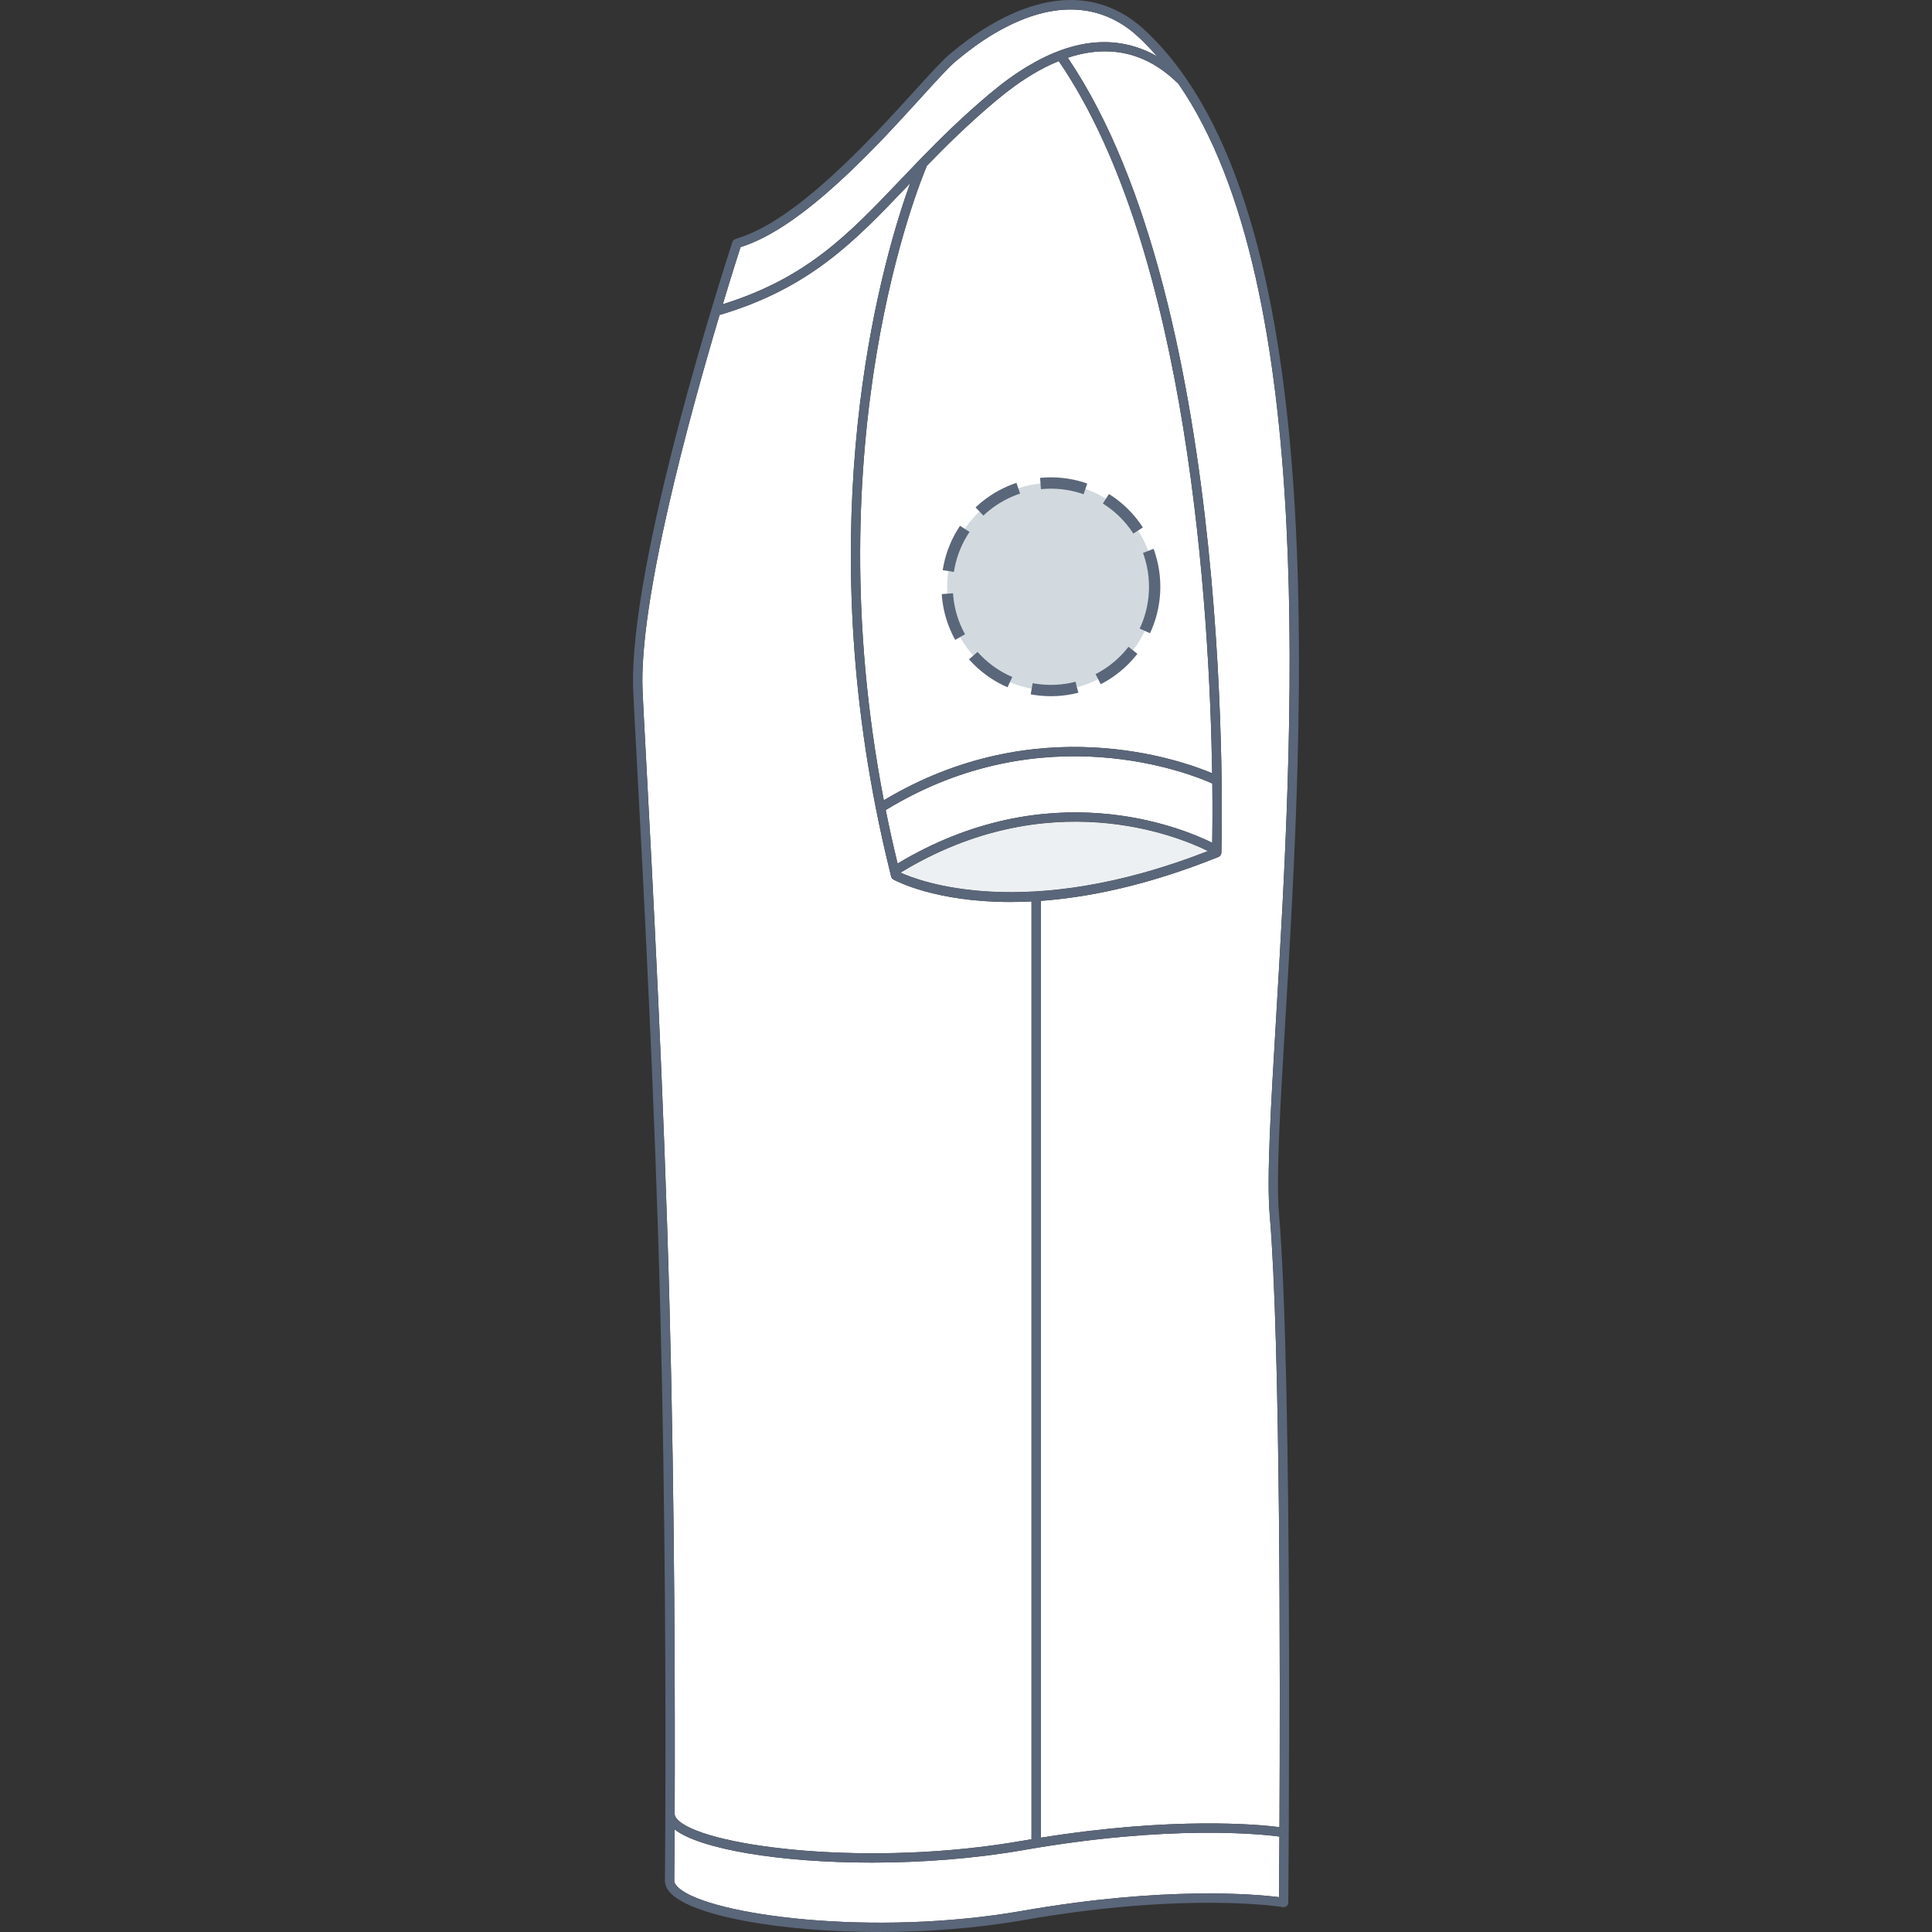 <svg xmlns="http://www.w3.org/2000/svg" xmlns:xlink="http://www.w3.org/1999/xlink" version="1.1" id="T-shirt_manche_gauche" x="0px" y="0px" width="512px" height="512px" viewBox="0 0 512 512" enable-background="new 0 0 512 512" xml:space="preserve">
<rect x="0" y="0" width="512" height="512" fill="#333333" stroke="none"/>
<g>
	<g id="Background">
		<path fill="#FFFFFF" d="M238.669,231.253c39.248-23.849,73.522-9.627,81.433-5.718    C271.618,244.48,243.339,233.396,238.669,231.253z"></path>
		<path fill="#FFFFFF" d="M275.843,487.004V238.731c12.692-0.924,28.408-4.127,47.055-11.633c0.456-0.183,0.759-0.617,0.775-1.107    c0.049-1.445,4.26-144.308-40.705-210.688c16.229-5.409,25.786,3.542,29.314,6.883c37.382,54.193,30.279,173.833,25.898,247.609    c-1.409,23.705-2.521,42.43-1.688,52.227c2.855,33.547,2.773,122.271,2.579,162.186    C333.636,483.517,311.191,481.358,275.843,487.004z"></path>
		<path fill="#FFFFFF" d="M245.644,43.921c5.256-5.421,11.161-11.239,18.191-17.145c3.5-2.942,6.665-5.224,9.957-7.187    c2.375-1.415,4.633-2.523,6.787-3.395c34.493,50.33,39.986,146.339,40.659,188.725c-8.51-3.572-46.581-17.067-87.019,7.165    C215.795,116.468,243.652,48.581,245.644,43.921z"></path>
		<path fill="#FFFFFF" d="M234.729,214.667c41.82-25.538,81.188-9.447,86.549-7.037c0.084,7.309,0.03,12.748-0.022,15.719    c-8.241-4.073-43.282-18.582-83.381,5.496C236.707,224.058,235.664,219.33,234.729,214.667z"></path>
		<path fill="#FFFFFF" d="M231.037,493.608c13.036,0,27.017-1.018,40.246-3.33c38.792-6.793,62.997-4.211,67.771-3.572    c-0.041,7.889-0.085,13.558-0.106,16.051c-5.949-0.744-30.161-2.99-68.072,3.644c-39.67,6.941-82.499,1.165-90.898-5.979    c-0.599-0.506-1.304-1.269-1.296-2.04c0.003-0.183,0.055-5.095,0.097-13.564C185.515,490.045,206.618,493.608,231.037,493.608z"></path>
		<path fill="#FFFFFF" d="M244.205,25.737c4.036-4.442,7.227-7.951,9.094-9.521c3.409-2.862,6.759-5.281,9.958-7.186    c19.096-11.374,31.57-5.741,38.674,0.988c0,0,0.001,0.001,0.002,0.001c0,0.002,0,0.002,0.001,0.003    c1.635,1.536,3.201,3.177,4.711,4.905c-10.176-5.742-21.611-4.914-34.121,2.536c-3.407,2.032-6.676,4.389-10.281,7.418    c-7.119,5.981-13.078,11.852-18.382,17.319c-0.061,0.05-0.112,0.107-0.164,0.169c-1.774,1.831-3.475,3.617-5.12,5.344    c-13.769,14.451-24.728,25.944-47.028,32.914c2.381-7.901,4.153-13.433,4.705-15.146C212.647,60.453,232.38,38.75,244.205,25.737z    "></path>
		<path fill="#FFFFFF" d="M240.368,49.418c0.27-0.284,0.557-0.582,0.832-0.871c-6.852,18.954-25.618,81.941-9.083,165.65    c0.003,0.049,0.012,0.095,0.024,0.144c1.08,5.456,2.307,10.996,3.701,16.62c0.002,0.012,0.006,0.021,0.008,0.031    c0.106,0.439,0.209,0.871,0.316,1.309c0.083,0.332,0.304,0.616,0.604,0.781c0.72,0.397,11.207,5.955,30.96,5.955    c1.802,0,3.681-0.047,5.632-0.147v248.524c-0.834,0.141-1.664,0.279-2.514,0.425c-40.083,7.019-82.729,1.691-90.826-5.187    c-0.822-0.699-1.234-1.358-1.23-1.959c0.106-26.657,0.071-79.834-1.359-134.452c-1.482-56.562-4.548-113.897-6.193-144.701    c-0.463-8.626-0.795-14.859-0.95-18.441c-1.046-23.718,12.391-72.773,20.403-99.626C214.683,76.366,226.597,63.873,240.368,49.418    z"></path>
	</g>
	<path id="Shape" opacity="0.75" fill="#E6EAED" enable-background="new    " d="M238.669,231.253   c39.248-23.849,73.522-9.627,81.433-5.718C271.618,244.48,243.339,233.396,238.669,231.253z"></path>
	<path id="Outline" fill="#5A6679" d="M340.658,269.946c4.774-80.385,12.765-214.924-37.021-261.729h-0.002   c-7.724-7.315-21.215-13.478-41.638-1.314c-3.313,1.974-6.771,4.469-10.282,7.418c-1.994,1.676-5.23,5.238-9.334,9.751   c-11.742,12.914-31.38,34.527-47.181,39.15c-0.104,0.029-0.182,0.087-0.269,0.139c-0.383,0.108-0.713,0.378-0.845,0.785   c-1.131,3.46-27.766,85.158-26.273,119.063c0.157,3.596,0.491,9.833,0.955,18.466c1.645,30.791,4.711,88.105,6.19,144.634   c1.427,54.575,1.464,107.707,1.359,134.354c0,0.001,0,0.001,0,0.002c0,0.002,0,0.003,0,0.006   c-0.043,10.985-0.106,17.472-0.108,17.69c-0.017,1.388,0.713,2.72,2.166,3.95c6.711,5.705,29.082,9.688,54.563,9.688   c12.534,0,25.819-0.965,38.368-3.16c43.27-7.576,68.409-3.488,68.659-3.44c0.355,0.057,0.723-0.039,1.002-0.271   c0.275-0.234,0.438-0.577,0.441-0.938c0.015-1.384,1.27-138.605-2.452-182.377C338.145,312.196,339.25,293.553,340.658,269.946z    M196.253,65.481c16.394-5.029,36.127-26.732,47.952-39.744c4.036-4.442,7.227-7.951,9.094-9.521   c3.409-2.862,6.759-5.281,9.958-7.186c19.096-11.374,31.57-5.741,38.674,0.988c0,0,0.001,0.001,0.002,0.001   c0,0.002,0,0.002,0.001,0.003c1.635,1.536,3.201,3.177,4.711,4.905c-10.176-5.742-21.611-4.914-34.121,2.536   c-3.407,2.032-6.676,4.389-10.281,7.418c-7.119,5.981-13.078,11.852-18.382,17.319c-0.061,0.05-0.112,0.107-0.164,0.169   c-1.774,1.831-3.475,3.617-5.12,5.344c-13.769,14.451-24.728,25.944-47.028,32.914C193.929,72.727,195.701,67.194,196.253,65.481z    M238.669,231.253c39.248-23.849,73.522-9.627,81.433-5.718C271.618,244.48,243.339,233.396,238.669,231.253z M321.255,223.349   c-8.241-4.073-43.282-18.582-83.381,5.496c-1.167-4.787-2.21-9.515-3.146-14.178c41.82-25.538,81.188-9.447,86.549-7.037   C321.362,214.938,321.308,220.377,321.255,223.349z M234.22,212.084c-18.425-95.616,9.432-163.504,11.424-168.163   c5.256-5.421,11.161-11.239,18.191-17.145c3.5-2.942,6.665-5.224,9.957-7.187c2.375-1.415,4.633-2.523,6.787-3.395   c34.493,50.33,39.986,146.339,40.659,188.725C312.729,201.348,274.657,187.853,234.22,212.084z M171.24,201.542   c-0.463-8.626-0.795-14.859-0.95-18.441c-1.046-23.718,12.391-72.773,20.403-99.626c23.989-7.109,35.903-19.602,49.675-34.056   c0.27-0.284,0.557-0.582,0.832-0.871c-6.852,18.954-25.618,81.941-9.083,165.65c0.003,0.049,0.012,0.095,0.024,0.144   c1.08,5.456,2.307,10.996,3.701,16.62c0.002,0.012,0.006,0.021,0.008,0.031c0.106,0.439,0.209,0.871,0.316,1.309   c0.083,0.332,0.304,0.616,0.604,0.781c0.72,0.397,11.207,5.955,30.96,5.955c1.802,0,3.681-0.047,5.632-0.147v248.524   c-0.834,0.141-1.664,0.279-2.514,0.425c-40.083,7.019-82.729,1.691-90.826-5.187c-0.822-0.699-1.234-1.358-1.23-1.959   c0.106-26.657,0.071-79.834-1.359-134.452C175.951,289.681,172.886,232.345,171.24,201.542z M270.876,506.4   c-39.67,6.941-82.499,1.165-90.898-5.979c-0.599-0.506-1.304-1.269-1.296-2.04c0.003-0.183,0.055-5.095,0.097-13.564   c6.736,5.229,27.84,8.792,52.259,8.792c13.036,0,27.017-1.018,40.246-3.33c38.792-6.793,62.997-4.211,67.771-3.572   c-0.041,7.889-0.085,13.558-0.106,16.051C332.999,502.013,308.787,499.767,270.876,506.4z M339.072,484.208   c-5.436-0.691-27.881-2.85-63.229,2.796V238.731c12.692-0.924,28.408-4.127,47.055-11.633c0.456-0.183,0.759-0.617,0.775-1.107   c0.049-1.445,4.26-144.308-40.705-210.688c16.229-5.409,25.786,3.542,29.314,6.883c37.382,54.193,30.279,173.833,25.898,247.609   c-1.409,23.705-2.521,42.43-1.688,52.227C339.348,355.569,339.266,444.294,339.072,484.208z"></path>
</g>
<circle fill="#D2DADF" cx="278.5" cy="155.5" r="27.5"></circle><circle stroke="#5A6679" fill="none" stroke-width="3" stroke-miterlimit="10" stroke-dasharray="12.08,6.04" cx="278.5" cy="155.5" r="27.5"></circle></svg>